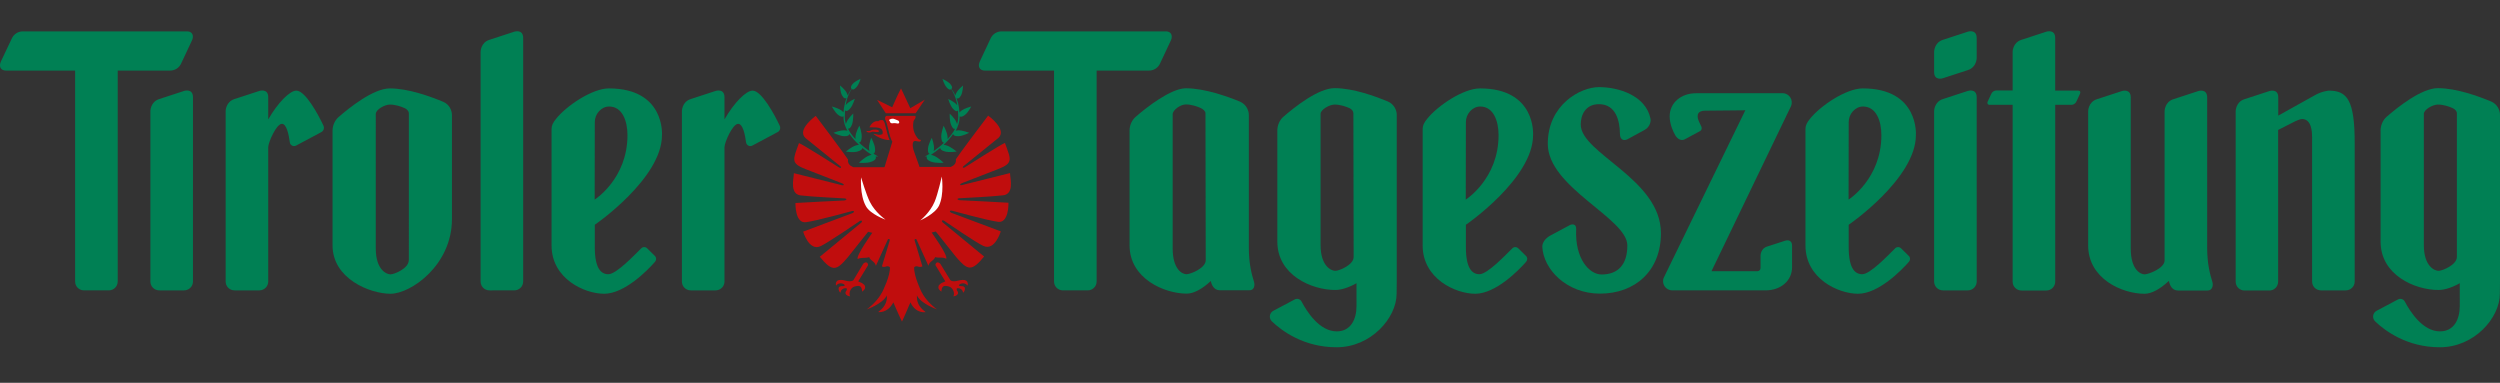 <?xml version="1.0" encoding="UTF-8"?>
<!-- Generator: Adobe Illustrator 22.1.0, SVG Export Plug-In . SVG Version: 6.00 Build 0)  -->
<svg version="1.1" id="TT-Logo_2018" xmlns="http://www.w3.org/2000/svg" xmlns:xlink="http://www.w3.org/1999/xlink" x="0px" y="0px" viewBox="0 0 1920 294" style="enable-background:new 0 0 1920 294;" xml:space="preserve">
<rect x="0" y="0" width="1920" height="294" fill="#333333" stroke="none"/>
<style type="text/css">
	.st0{fill:#008054;}
	.st1{fill:#BF0D0D;}
	.st2{fill:#C00D0D;}
	.st3{fill:#FFFFFF;}
</style>
<g>
	<path class="st0" d="M1371.2,184.8l-14.2,4.6c-4.9,1.6-4.9,6.8-4.9,6.8v9.6c0,1.4-1.1,2.5-2.5,2.5h-35.2l61.1-126.8   c2-4.7-1.4-9.9-6.4-9.9l-66.5,0c-11.5,0-20.3,7.3-20.3,17.8c0,5.9,2.7,11.8,4.3,14.5c1.9,3.2,4.9,4.5,7.5,3l11.5-6.2   c1.2-0.6,1.6-2.1,1.1-3.3l-1.7-3.6c-1.6-3.5-2.9-8.8,4.8-8.8l30.6-0.3l-62.6,128.5c-2,4.6,1.4,9.8,6.5,9.8h71.7   c11.5,0,20.3-7.3,20.3-17.8v-16.7C1376.1,183.2,1371.2,184.8,1371.2,184.8z"/>
	<path class="st0" d="M1699.1,216.5c-1.7-5.6-4-13.5-4-26.5c0-4.1,0-115.2,0-115.2c0-7-6.7-4.9-6.7-4.9l-19.3,6.3   c-6.7,2.2-6.7,9.2-6.7,9.2s0,113.3,0,114.6c0,6.1-12.4,10.7-15.4,10.7c-3,0-10.6-3.4-10.6-19.9v-116c0-7-6.7-4.9-6.7-4.9l-19.3,6.3   c-6.7,2.2-6.7,9.2-6.7,9.2v103.1c0,25.6,26.1,37.1,43.3,37.1c5.5,0,12.1-3.7,18.7-9.9c0.6,3.2,2.4,7.4,6.9,7.4c1.4,0,14.9,0,22.8,0   C1699.1,223.1,1699.9,219.3,1699.1,216.5z"/>
	<path class="st0" d="M1072.7,216.6v-51v-5.9v-7.6v-27.1c0,0,0-20.8,0-31.2c0-3.1,0-5.3,0-5.7c0-3.5-2.1-8.1-6.7-10.1   c-9.6-4-26.7-10.3-41-10.3c-12.6,0-31,14.7-39.5,22.1c-2.8,2.5-4.5,6.5-4.5,10.3c0,8,0,22.4,0,34.6c0,11.8,0,21.6,0,21.7v29.2   c0,25.6,26.2,37.1,44.5,37.1c4.5,0,10.3-1.8,16.3-5.2V235c0,10.2-4.4,19.5-15.2,19.5c-13.5,0-23.2-15.7-27-22.9   c-1-1.9-3.4-2.7-5.3-1.6l-16.4,8.7c-3,1.6-3.6,5.7-1.1,8.1c7.6,7.3,24.5,19.9,49.7,19.9c26.5,0,46.1-22.6,46.1-41.1L1072.7,216.6z    M1025.5,208c-3,0-11.3-3.4-11.3-19.9V87.5c0-3.4,6.9-7.2,10.8-7.2c4.3,0,8.7,1.5,11.5,2.8c1.6,0.7,2.9,2.3,2.9,3.9l0.2,110.4   C1039.6,203.4,1028.6,208,1025.5,208z"/>
	<path class="st0" d="M148.2,75L148.2,75l0-0.3c0-7-6.7-4.9-6.7-4.9l-19.3,6.3c-6.7,2.2-6.7,9.2-6.7,9.2l0,130.9   c0,3.8,3,6.8,6.8,6.8h19.1c3.7,0,6.8-3,6.8-6.8V75z"/>
	<path class="st0" d="M401.8,29.2c0-7-6.7-4.9-6.7-4.9l-19.3,6.3c-6.7,2.2-6.7,9.2-6.7,9.2l0,176.4c0,3.8,3,6.8,6.8,6.8H395   c3.7,0,6.8-3,6.8-6.8L401.8,29.2z"/>
	<g>
		<path class="st0" d="M1492.1,60.1l19.3-6.3c6.7-2.2,6.7-9.2,6.7-9.2V29.2c0-7-6.7-4.9-6.7-4.9l-19.3,6.3c-6.7,2.2-6.7,9.2-6.7,9.2    v15.5C1485.4,62.3,1492.1,60.1,1492.1,60.1z"/>
		<path class="st0" d="M1518.1,74.7c0-7-6.7-4.9-6.7-4.9l-19.3,6.3c-6.7,2.2-6.7,9.2-6.7,9.2v130.9c0,3.8,3,6.8,6.8,6.8h19.1    c3.7,0,6.8-3,6.8-6.8L1518.1,74.7z"/>
	</g>
	<path class="st0" d="M1788.4,69.6c0,0-5.7,0.6-10.7,3.6l-28,15.6v-14c0-7-6.7-4.9-6.7-4.9l-19.3,6.3c-6.7,2.2-6.7,9.2-6.7,9.2   v130.9c0,3.8,3,6.8,6.8,6.8h19.1c3.7,0,6.7-3,6.7-6.8V99.8l12.8-6.5c0,0,3.9-1.9,5.5-1.9c7.7,0,7.8,10.7,7.8,14.2l0,110.6   c0,3.8,3,6.8,6.8,6.8h19.1c3.7,0,6.8-3,6.8-6.8V110.4C1808.5,76.5,1802.5,69.6,1788.4,69.6z"/>
	<path class="st0" d="M963.1,216.5c-1.7-5.6-4-13.5-4-26.5V88.2c0-3.5-2.1-8.1-6.7-10.1c-9.6-4-27.3-10.3-41.6-10.3   c-11.5,0-30.4,14.7-38.8,22.1c-2.8,2.5-4.5,6.5-4.5,10.3c0,8,0,88.2,0,88.2c0,25.6,26.8,37.1,43.9,37.1c5.4,0,12-3.6,18.5-9.7   c0.6,3.1,2.5,7.1,6.8,7.1c1.4,0,14.9,0,22.8,0C963.1,223.1,963.9,219.3,963.1,216.5z M911.2,210.6c-3,0-10.6-3.4-10.6-19.9V87.8   c0-3.4,6.1-7.6,10.1-7.6c4.3,0,8.7,1.5,11.5,2.8c1.6,0.7,3.6,2.3,3.6,3.9c0,1.6,0.2,110.7,0.2,113   C925.9,206,914.3,210.6,911.2,210.6z"/>
	<path class="st0" d="M248.4,96.5c-3.6-7.8-13.8-26.9-20.8-26.9c-5.1,0-14.3,9.4-21.6,22.1v-17c0-7-6.7-4.9-6.7-4.9L180,76.1   c-6.7,2.2-6.7,9.2-6.7,9.2l0,130.9c0,3.8,3,6.8,6.8,6.8h19.1c3.7,0,6.8-3,6.8-6.8V113c0-3.5,6.2-17.9,10.5-17.9   c3.7,0,5.3,8.6,6.1,14.3c0.3,2.2,2.8,3.5,4.8,2.4l19.3-10.3C248.5,100.6,249.3,98.4,248.4,96.5z"/>
	<path class="st0" d="M1596.1,69.6h-17.7l0-40.4c0-7-6.7-4.9-6.7-4.9l-19.3,6.3c-6.7,2.2-6.7,9.2-6.7,9.2l0,29.7H1533   c-1.4,0-3.1,1.1-3.7,2.6l-2.7,5.8c-0.7,1.4,0,2.6,1.4,2.6h17.7l0,135.8c0,3.8,3,6.8,6.8,6.8h19.1c3.7,0,6.8-3,6.8-6.8l0-135.8h12.6   c1.4,0,3.1-1.1,3.7-2.6l2.7-5.8C1598.1,70.7,1597.5,69.6,1596.1,69.6z"/>
	<path class="st0" d="M143.7,24.1H17.5c-3.6,0-6.9,2.1-8.4,5.4L0.7,47.2c-1.8,3.9-0.1,7,3.8,7l53.2,0l0,162c0,3.8,3,6.8,6.8,6.8   h19.1c3.7,0,6.8-3,6.8-6.8l0-162l40.3,0c3.6,0,6.9-2.1,8.4-5.4l8.3-17.7c0.5-1,0.7-1.9,0.7-2.7C148.3,25.9,146.6,24.1,143.7,24.1z"/>
	<path class="st0" d="M895.4,24.1H769.2c-3.6,0-6.9,2.1-8.4,5.4l-8.3,17.7c-1.8,3.9-0.1,7,3.8,7l53.2,0l0,162c0,3.8,3,6.8,6.8,6.8   h19.1c3.7,0,6.8-3,6.8-6.8l0-162l40.3,0c3.6,0,6.9-2.1,8.4-5.4l8.3-17.7c0.5-1,0.7-1.9,0.7-2.7C900,25.9,898.4,24.1,895.4,24.1z"/>
	<g>
		<path class="st0" d="M340.4,78.2c-9.6-4-26.7-10.3-41-10.3c-12.6,0-31,14.7-39.5,22.1c-2.8,2.5-4.5,6.5-4.5,10.3    c0,8,0,22.4,0,34.6c0,11.8,0,21.6,0,21.7v31.9c0,25.6,28.8,37.1,44.5,37.1c15.7,0,47.2-22,47.2-57.3v-8.5v-7.6v-27.1    c0,0,0-35.2,0-36.8C347.1,84.7,345,80.1,340.4,78.2z M313.9,200c0,6.1-11,10.7-14,10.7c-3,0-11.3-3.4-11.3-19.9V87.5    c0-3.4,6.9-7.2,10.8-7.2c4.3,0,8.7,1.5,11.5,2.8c1.6,0.7,3.1,2.3,3.1,3.9V200z"/>
	</g>
	<path class="st0" d="M508.4,103.8c0,0,2.6-35.9-40.8-35.9c-12.7,0-32.4,13.2-40.5,23.3c-2.4,2.9-3.5,5.2-3.5,7.8c0,8,0,89.5,0,89.5   c0,25.6,25.3,37.1,40.4,37.1c15.6,0,33.3-17.9,39.1-24.6c1.1-1.3,1.1-3.2-0.1-4.4l-5.9-5.8c-1.2-1.3-3.3-1.4-4.6-0.1   c-5.7,5.6-19.2,19.9-25.3,19.9c-5.5,0-10.4-4.3-10.4-20.7v-17.3C456.8,172.7,508.4,137.1,508.4,103.8z M456.8,93.7   c0-6.2,5-11.9,11-11.9c10.1,0,14.1,11,14.1,22c0,33.6-25.2,49.5-25.2,49.5S456.8,102.4,456.8,93.7z"/>
	<path class="st1" d="M703.2,87l7.1-10.5l-11.2,6.6L692,67.9c-2.5,4.6-4.7,9.9-6.8,14.5l-11.6-5.7l6.7,10.3H703.2z"/>
	<path class="st1" d="M677.8,102.9c-2.6,1.5-4.6-0.1-7.1-0.1c3,2.6,8.4,4.8,12.5,4.8c-2.7-6.2-2.9-12.9-4.8-15   c-0.7-0.7-2.9-0.5-4,0.5c-3-0.6-5.6,2.2-6.7,4.7C671.8,98,678.9,96.8,677.8,102.9"/>
	<path class="st1" d="M667,101.7c0.8,0,1.2,0.2,2.4-0.4c1.1-0.6,4.5,0.7,5.5-0.2c0.6-0.5-0.5-1.5-2.2-1.6c-1.7,0-2.9,0-4.1,0.8   c-1,0.7-3.4,0.2-3.4,0.2S666,101.7,667,101.7"/>
	<path class="st1" d="M655.4,215.2c-3.5,2.6-8.3-1.8-12.3,0.4c-1,0.7-1.6,2.5-0.9,3.7c1.7-2.2,4.5-2,6-0.9c1.5,1-0.4,1.3-0.4,1.3   c-1.3,0-2.6,0-3.4,0.8c-0.8,0.8-0.3,3.4,1.1,4.3c0-1.3,0.9-2.6,2.2-3.1c0.7-0.3,2.7-0.7,2.7,0.1c0,0.9,0,1-0.8,2.1   c-1.1,2,1.1,3.5,3.3,3.7c-1.3-2.7,0.4-5.9,2.2-7c1.3-0.8,3-1,4.4-1c2.7,0.1,2.6,4.4,2.6,4.4c2.9-2.1,2.4-3.5,2-4.8   c-1.3-1.7-3.2-2.3-5-3.1l7.5-12.3c0.4-0.9-0.8-3.8-3.6-1.3L655.4,215.2z"/>
	<path class="st1" d="M729.9,215.2c3.5,2.6,8.3-1.8,12.2,0.4c1,0.7,1.6,2.5,0.9,3.7c-1.7-2.2-4.5-2-6-0.9c-1.5,1,0.4,1.3,0.4,1.3   c1.3,0,2.6,0,3.3,0.8c0.8,0.8,0.3,3.4-1.1,4.3c0-1.3-0.9-2.6-2.2-3.1c-0.7-0.3-2.7-0.7-2.7,0.1c0,0.9,0,1,0.8,2.1   c1.1,2-1.1,3.5-3.3,3.7c1.3-2.7-0.4-5.9-2.2-7c-1.3-0.8-3-1-4.4-1c-2.7,0.1-2.6,4.4-2.6,4.4c-2.9-2.1-2.4-3.5-2-4.8   c1.3-1.7,3.2-2.3,5-3.1l-7.5-12.3c-0.4-0.9,0.8-3.8,3.6-1.3L729.9,215.2z"/>
	<path class="st1" d="M700.5,204.9"/>
	<path class="st2" d="M726.7,198.7c1.5-2.6-11.2-20.1-11.2-20.1l3.2-0.8l15.6,19.6c8.8,10.2,11.8,11.5,21.5-0.4l-31.1-25.6   c-2.4-1.5-1.2-3.3,1.2-1.3c0,0,24.2,16.6,29.4,18.8c8.8,4,13.3-11.2,13.3-11.2l-37-13.9c-3.1-0.9-2.6-2.8,0.3-1.8   c0,0,26.2,7.2,33.7,8.2c9.4,2.4,8.9-14.5,8.9-14.5c-3.6-0.3-36.5-1.9-36.5-1.9c-2.9,0.1-4.1-1.7-0.1-1.6c0,0,25.6-1.3,31.2-2.1   c10.5-0.1,6.6-13.2,6.6-17.2l-35.2,8.8c-4.1,1.4-4.1-0.4-0.6-1.5c0,0,17.8-6.9,26-10.1c12.7-4.8,10.5-7.4,5.9-20.3   c-2.3,0.5-30,18.2-30,18.2c-2.3,1.7-3.4,0.5-1.1-1c0,0,15-12.2,26.1-21.1c7-6.5-7.9-17.1-7.9-17.1c-0.8,0.9-23.3,30.9-24.8,33.5   c0.5,3.1-1.5,4.9-3.9,5.9l-24,0l-4.6-12.9c0,0-1.5-4.6,0-6.6c1.5-1.5,5.5,1.5,5.6-1c-0.3-0.8-1.3-0.1-2-1   c-3.5-4.1-4.6-8.6-3.6-13.7c0.5-1,1-1.5,1.5-2.5v-1.5h-22.4c-1,0.5-1,1.5-1,2.5c2,3.2,3.1,13.5,5.6,17.3c0,0-5.5,17.9-6,19.6h-23.9   c-2.6-1-4.6-2.8-4.1-5.9c-1.5-2.5-24-32.6-24.8-33.5c0,0-14.9,10.6-7.9,17c11.1,8.9,26.1,21.1,26.1,21.1c2.3,1.5,1.2,2.7-1.1,1   c0,0-27.6-17.6-30-18.2c-4.6,12.9-6.8,15.5,5.9,20.3c8.2,3.2,26,10.1,26,10.1c3.5,1.1,3.5,2.9-0.6,1.5l-35.2-8.8   c0,4-3.9,17.1,6.6,17.2c5.6,0.8,31.2,2.1,31.2,2.1c4,0,2.8,1.8-0.1,1.7c0,0-32.9,1.6-36.5,1.9c0,0-0.5,16.9,8.9,14.6   c7.5-1,33.7-8.2,33.7-8.2c2.9-1,3.3,0.8,0.3,1.7l-37,13.9c0,0,4.5,15.2,13.3,11.2c5.2-2.3,29.4-18.8,29.4-18.8   c2.4-2,3.6-0.2,1.2,1.3l-31.1,25.6c9.8,11.9,12.8,10.7,21.5,0.4l15.6-19.6l3.2,0.8c0,0-12.6,17.6-11.2,20.1   c2.9-1.4,5.3-0.4,8.9-1.4c0.7,2.8,4.1,2.9,5.1,6.6l9.2-20.3c0,0,1-0.9,1.5,0.5l-6.1,20.3c3.1,1.3,3.2-1.2,6.1,0.5   c0.6,6.4-5.7,18.9-5.7,18.9c-4.1,8-11.4,13.1-12,13.6c0,0,11.7-4.1,15.2-10.3l0.2-0.7c0.7,8.9-6.3,12.3-6.6,13.1   c0,0,7.1,1.1,11.6-7.5c2.5,6.1,6.6,14.8,6.6,14.8h0c0,0,4-8.7,6.5-14.8c4.2,9,11.6,7.5,11.6,7.5c-0.3-0.8-7.3-4.1-6.6-13.1l0.2,0.7   c3.5,6.3,15.2,10.3,15.2,10.3c-0.6-0.5-8-5.6-12-13.6c0,0-6.1-12.5-5.5-18.9c2.6-1.7,3.1,0.8,6.3-0.5l-6.1-20.3   c0.6-1.4,1.5-0.5,1.5-0.5l9.2,20.3c0.9-3.7,4.4-3.9,5.1-6.6C721.6,198.3,723.8,197.2,726.7,198.7z"/>
	<path class="st3" d="M689.5,94.9c-2.6-0.6-4.1-0.2-4.1-0.2c-2,0-1.6-1-2.6-2.6c1.5-1,2.9-1.3,4.6-0.5c2,1,3.2,0.7,3.2,2.7   C690.5,94.4,690.1,95,689.5,94.9"/>
	<g>
		<path class="st3" d="M680.1,168.7c-0.6-0.5-8-5.6-12-13.6c-2.8-5.4-6.8-18.9-6.8-18.9s-1.1,13.5,3.7,22.1    C668.4,164.6,680.1,168.7,680.1,168.7z"/>
	</g>
	<g>
		<path class="st3" d="M706.7,169.3c0.6-0.5,7.6-6.1,11.1-14.4c2.4-5.6,5.5-19.3,5.5-19.3s2,13.4-2.1,22.3    C718.1,164.4,706.7,169.3,706.7,169.3z"/>
	</g>
	<path class="st0" d="M674.3,120.1c0,0-1.4-0.7-3.5-2.1c0.9-0.3,1.5-1.3,1.2-4.1c-0.3-3.4-2.9-8.1-2.9-8.1s-2,5-1.7,8.5   c0.1,0.7,0.2,1.2,0.3,1.7c-2.4-1.7-5.3-3.9-8-6.5c1.1-0.1,1.9-1,2.1-4.2c0.2-3.6-1.8-8.8-1.8-8.8s-2.8,5-3,8.5c0,0.7,0,1.3,0,1.8   c-2.3-2.4-4.3-5.1-5.8-8c1,0.2,2-0.3,3.1-3.1c1.2-3.2,1-8.5,1-8.5s-4,3.7-5.2,6.8c-0.2,0.4-0.3,0.8-0.4,1.2   c-0.6-1.7-0.9-3.5-0.9-5.3c0-1.9,0.1-3.5,0.2-5.1c0.9,0.7,2,0.8,4-1.6c2.1-2.5,3.5-7.3,3.5-7.3s-4.7,2-6.7,4.5   c-0.1,0.1-0.2,0.2-0.3,0.3c1.1-6.5,3.2-10.4,4.7-12.4c0.8,0.7,1.7,0.7,3.6-1.4c1.9-2.1,3.1-6.4,3.1-6.4s-4.1,1.8-6,3.9   c-1.8,2-1.5,3.1-0.9,3.8c-0.8,1.1-1.9,2.8-3,5.1c-0.1-0.5-0.4-1.2-0.8-2.1c-1.4-2.7-5.1-5.6-5.1-5.6s0.1,4.8,1.5,7.5   c1.4,2.7,2.6,2.7,3.5,2.2c-0.8,2.1-1.4,4.5-1.9,7.4c-0.1,0.3-0.1,0.5-0.1,0.7c-0.1,0.9-0.2,1.9-0.3,2.9c-0.4-0.4-0.8-0.9-1.5-1.4   c-2.6-1.9-7.4-3.1-7.4-3.1s2.3,4.5,4.9,6.5c2.1,1.6,3.3,1.5,4,1c0,0.2,0,0.4,0,0.6c0,3.7,1.2,7.2,3,10.5c-0.6-0.2-1.4-0.3-2.4-0.3   c-3.4-0.1-8.3,1.9-8.3,1.9s4.8,2.5,8.2,2.6c2.9,0.1,3.8-0.7,4.1-1.7c2.1,3.1,4.7,5.9,7.3,8.3c-0.6,0-1.3,0.2-2.3,0.5   c-3.5,1-7.7,4.7-7.7,4.7s5.6,1,9.1-0.1c2.6-0.8,3.5-1.8,3.5-2.7c2.8,2.4,5.4,4.2,7.1,5.3c-0.6,0.1-1.2,0.3-2,0.6   c-3.5,1.3-7.7,5.5-7.7,5.5s6,0.6,9.5-0.8c3.5-1.3,3.8-2.8,3.3-4H674.3z"/>
	<path class="st0" d="M734,100.4c1.8-3.3,3-6.8,3-10.5c0-0.2,0-0.4,0-0.6c0.7,0.6,1.9,0.6,4-1c2.6-1.9,4.9-6.5,4.9-6.5   S741,83,738.4,85c-0.7,0.5-1.2,1-1.5,1.4c-0.1-1-0.2-2-0.3-2.9c0-0.2,0-0.4-0.1-0.7c-0.4-2.8-1.1-5.3-1.9-7.4   c0.9,0.5,2.1,0.4,3.5-2.2c1.4-2.7,1.5-7.5,1.5-7.5s-3.7,2.9-5.1,5.6c-0.5,0.9-0.7,1.5-0.8,2.1c-1-2.3-2.1-4-3-5.1   c0.7-0.7,0.9-1.7-0.9-3.8c-1.9-2.1-6-3.9-6-3.9s1.3,4.2,3.1,6.4c1.8,2.1,2.8,2.1,3.6,1.4c1.4,2,3.6,5.9,4.7,12.4   c-0.1-0.1-0.2-0.2-0.3-0.3c-2.1-2.4-6.7-4.5-6.7-4.5s1.4,4.8,3.5,7.3c2.1,2.4,3.1,2.4,4,1.6c0.1,1.6,0.2,3.3,0.2,5.1   c0,1.8-0.3,3.6-0.9,5.3c-0.1-0.4-0.2-0.8-0.4-1.2c-1.2-3.2-5.2-6.8-5.2-6.8s-0.3,5.3,1,8.5c1.1,2.8,2.1,3.4,3.1,3.1   c-1.5,2.9-3.5,5.5-5.8,8c0.1-0.5,0.1-1.1,0-1.8c-0.2-3.6-3-8.5-3-8.5s-2,5.2-1.8,8.8c0.2,3.2,1,4.1,2.1,4.2c-2.7,2.6-5.6,4.8-8,6.5   c0.1-0.5,0.2-1,0.3-1.7c0.3-3.4-1.7-8.5-1.7-8.5s-2.6,4.7-2.9,8.1c-0.2,2.8,0.3,3.8,1.2,4.1c-2.1,1.3-3.5,2.1-3.5,2.1h1.5   c-0.5,1.2-0.2,2.7,3.3,4c3.5,1.3,9.5,0.8,9.5,0.8s-4.2-4.1-7.7-5.5c-0.8-0.3-1.4-0.5-2-0.6c1.7-1.1,4.3-3,7.1-5.3   c0.1,1,0.9,2,3.5,2.7c3.4,1,9.1,0.1,9.1,0.1s-4.3-3.6-7.7-4.7c-0.9-0.3-1.7-0.4-2.3-0.5c2.6-2.4,5.2-5.2,7.3-8.3   c0.2,1,1.2,1.8,4.1,1.7c3.4-0.1,8.2-2.6,8.2-2.6s-4.9-2-8.3-1.9C735.3,100.1,734.5,100.3,734,100.4z"/>
	<path class="st0" d="M1920,216.6v-51v-5.9v-7.6v-27.1c0,0,0-20.8,0-31.2c0-3.1,0-5.3,0-5.7c0-3.5-2.1-8.1-6.7-10.1   c-9.6-4-26.7-10.3-41-10.3c-12.6,0-31,14.7-39.5,22.1c-2.8,2.5-4.5,6.5-4.5,10.3c0,8,0,85.5,0,85.5c0,25.6,26.2,37.1,44.5,37.1   c4.5,0,10.3-1.8,16.3-5.2V235c0,10.2-4.4,19.5-15.2,19.5c-13.5,0-23.2-15.7-27-22.9c-1-1.9-3.4-2.7-5.3-1.6l-16.4,8.7   c-3,1.6-3.6,5.7-1.1,8.1c7.6,7.3,24.5,19.9,49.7,19.9c26.5,0,46.1-22.6,46.1-41.1L1920,216.6z M1872.8,208c-3,0-11.3-3.4-11.3-19.9   V87.5c0-3.4,6.9-7.2,10.8-7.2c4.3,0,8.7,1.5,11.5,2.8c1.6,0.7,3.1,2.3,3.1,3.9v110.4C1886.8,203.4,1875.8,208,1872.8,208z"/>
	<path class="st0" d="M598.8,96.5c-3.6-7.8-13.8-26.9-20.8-26.9c-5.1,0-14.3,9.4-21.6,22.1v-17c0-7-6.7-4.9-6.7-4.9l-19.3,6.3   c-6.7,2.2-6.7,9.2-6.7,9.2l0,130.9c0,3.8,3,6.8,6.8,6.8h19.1c3.7,0,6.8-3,6.8-6.8V113c0-3.5,6.2-17.9,10.5-17.9   c3.7,0,5.3,8.6,6.1,14.3c0.3,2.2,2.8,3.5,4.8,2.4l19.3-10.3C599,100.6,599.7,98.4,598.8,96.5z"/>
	<path class="st0" d="M1177.4,103.8c0,0,2.6-35.9-40.8-35.9c-12.7,0-32.4,13.2-40.5,23.3c-2.4,2.9-3.5,5.2-3.5,7.8   c0,8,0,89.5,0,89.5c0,25.6,25.3,37.1,40.4,37.1c15.6,0,33.3-17.9,39.1-24.6c1.1-1.3,1.1-3.2-0.1-4.4l-5.9-5.8   c-1.2-1.3-3.3-1.4-4.6-0.1c-5.7,5.6-19.2,19.9-25.3,19.9c-5.5,0-10.4-4.3-10.4-20.7v-17.3C1125.8,172.7,1177.4,137.1,1177.4,103.8z    M1125.8,93.7c0-6.2,5-11.9,11-11.9c10.1,0,14.1,11,14.1,22c0,33.6-25.2,49.5-25.2,49.5S1125.8,102.4,1125.8,93.7z"/>
	<path class="st0" d="M1471.4,103.8c0,0,2.6-35.9-40.8-35.9c-12.7,0-32.4,13.2-40.5,23.3c-2.4,2.9-3.5,5.2-3.5,7.8   c0,8,0,89.5,0,89.5c0,25.6,25.3,37.1,40.4,37.1c15.6,0,33.3-17.9,39.1-24.6c1.1-1.3,1.1-3.2-0.1-4.4l-5.9-5.8   c-1.2-1.3-3.3-1.4-4.6-0.1c-5.7,5.6-19.2,19.9-25.3,19.9c-5.5,0-10.4-4.3-10.4-20.7v-17.3C1419.8,172.7,1471.4,137.1,1471.4,103.8z    M1419.8,93.7c0-6.2,5-11.9,11-11.9c10.1,0,14.1,11,14.1,22c0,33.6-25.2,49.5-25.2,49.5S1419.8,102.4,1419.8,93.7z"/>
	<g>
		<path class="st0" d="M1190.3,181.1c0,0,13.9-7.5,15.3-8.2c1.4-0.8,5.1-1.3,4.9,3c-1.1,23,10.2,34.9,19.5,34.9    c12.6,0,19.8-7.5,19.8-22.3c0-21-61.1-44.4-61.1-78.1c0-29.8,24.9-43.5,39.3-43.5c14.7,0,35.9,6.2,39.6,24.3    c0.4,1.8-0.3,6.3-4.6,8.6c-5.1,2.8-12.2,6.7-13.2,7.2c-2.5,1.2-5.7,0.7-5.7-4.4c-0.1-9-2.7-22.6-16.1-22.6c-10.5,0-14,8.5-14,15.6    c0,22.3,61.6,41.8,61.6,83.5c0,29-19.9,46.4-46.8,46.4c-25.8,0-43.6-18.9-44.3-36.1C1184.5,184.2,1190.3,181.1,1190.3,181.1z"/>
	</g>
</g>
</svg>